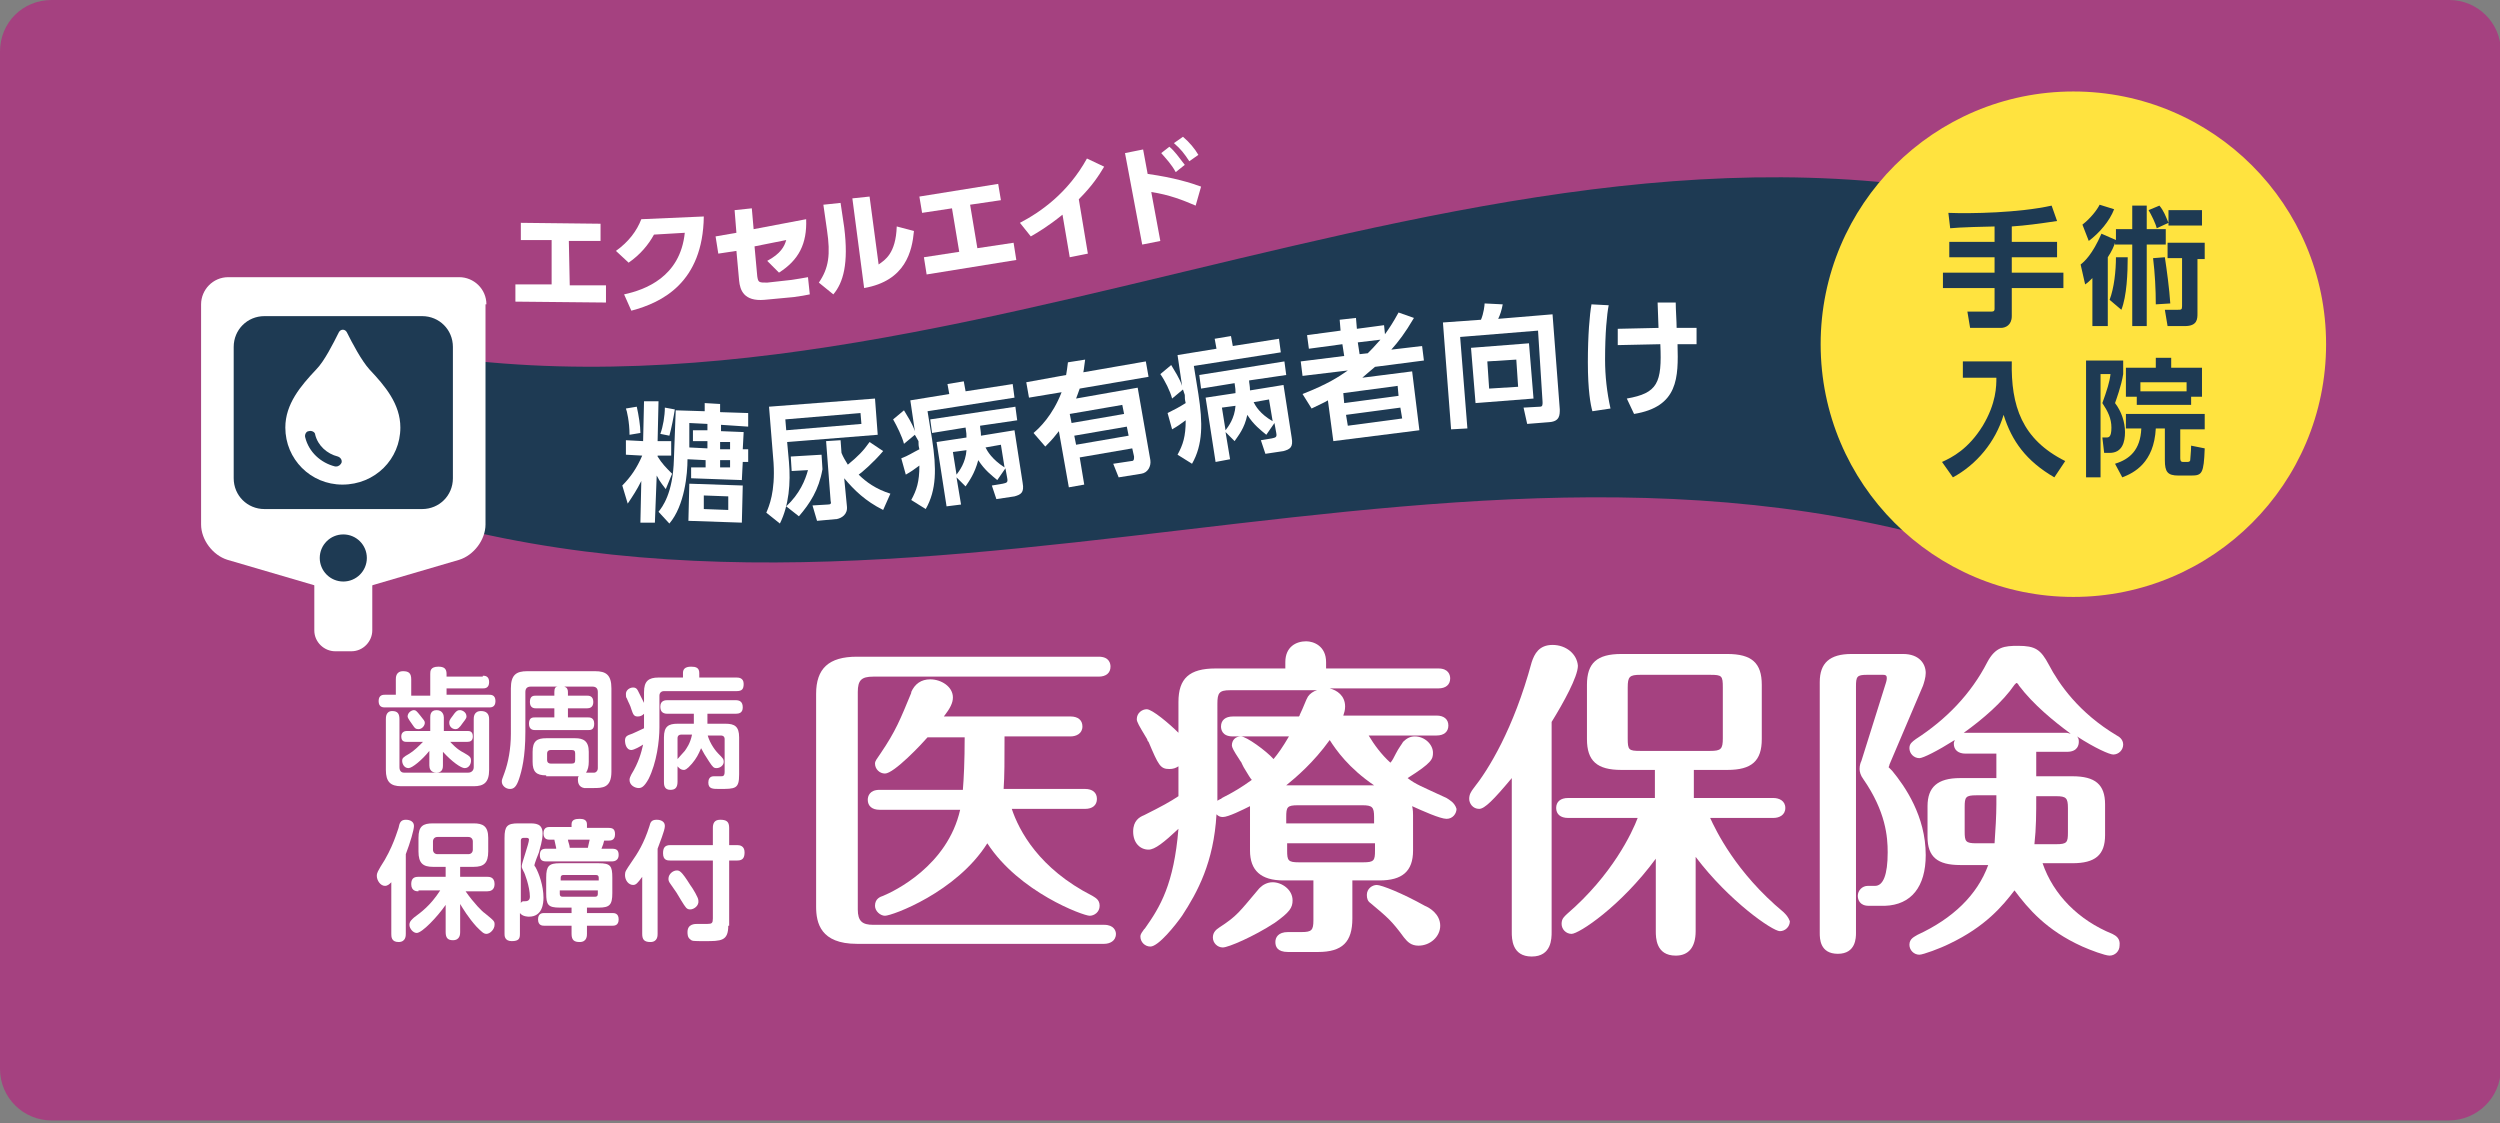 <?xml version="1.0" encoding="utf-8"?>
<!-- Generator: Adobe Illustrator 26.5.2, SVG Export Plug-In . SVG Version: 6.00 Build 0)  -->
<svg version="1.1" id="糖尿病向け医療保険"
	 xmlns="http://www.w3.org/2000/svg" xmlns:xlink="http://www.w3.org/1999/xlink" x="0px" y="0px" viewBox="0 0 276 124"
	 style="enable-background:new 0 0 276 124;" xml:space="preserve">
<rect x="0" y="0" width="276" height="124" fill="#808080" stroke="none"/>
<style type="text/css">
	.st0{fill:#A54180;}
	.st1{fill:#1E3A53;}
	.st2{fill:#FFFFFF;}
	.st3{fill:#FFE33F;}
</style>
<g>
	<path class="st0" d="M270.3,123.7H5.7c-3.1,0-5.7-2.5-5.7-5.7V5.7C0,2.5,2.5,0,5.7,0h264.7c3.1,0,5.7,2.5,5.7,5.7v112.4
		C276,121.2,273.5,123.7,270.3,123.7z"/>
	<path class="st1" d="M226.7,63.8c-64-25.7-128.1,15.1-192.1-10.6c-0.9-0.4-1.7-1.1-1.7-1.7c0-4.8,0-9.7,0-14.5
		c0-0.5,0.8-0.8,1.7-0.5c64,17.8,128.1-30.8,192.1-12.9c0.9,0.3,1.7,1.6,1.7,2.9c0,11.9,0,23.7,0,35.6
		C228.4,63.4,227.7,64.1,226.7,63.8z"/>
	<g>
		<path class="st2" d="M62.9,31.5l4,0l0,1.9l-10-0.1l0-1.9l4,0l0-4.9l-3.4,0l0-1.9l8.8,0.1l0,1.9l-3.5,0L62.9,31.5z"/>
		<path class="st2" d="M68.9,32.5c2.3-0.5,6.2-1.9,6.7-6.8l-3.4,0.2c-0.6,1.1-1.5,2.2-2.8,3.1L68,27.7c1.4-1,2.3-2.2,2.8-3.5
			l6.9-0.3c-0.1,7.3-4.6,9.5-8,10.4L68.9,32.5z"/>
		<path class="st2" d="M79.3,28L79,26.1l2.3-0.4l-0.2-2.5L83,23l0.2,2.3l5.8-1.1c0.1,2.7-0.8,4.5-3,5.9l-1.3-1.3
			c1.5-0.8,1.9-1.6,2.1-2.3l-3.5,0.7l0.3,3.3c0.1,0.7,0.2,0.7,1.1,0.7l2.7-0.3c0.7-0.1,1.2-0.2,1.8-0.3l0.2,1.9
			c-0.5,0.1-1,0.2-1.8,0.3l-3.2,0.3c-2.3,0.2-2.7-1.1-2.8-2.1l-0.3-3.3L79.3,28z"/>
		<path class="st2" d="M93.2,25.1c0.5,4-0.1,6.1-1.2,7.4l-1.6-1.3c1.1-1.6,1.3-3.1,0.9-5.8l-0.4-2.8l1.9-0.2L93.2,25.1z M97,29.2
			c0.7-0.5,1.9-1.2,2-4.2l1.9,0.5c-0.2,2.2-0.9,5.5-5.5,6.3l-1.3-9.9l1.9-0.2L97,29.2z"/>
		<path class="st2" d="M107.9,27.4l4-0.6l0.3,1.9l-9.9,1.6l-0.3-1.9l3.9-0.6l-0.8-4.8l-3.3,0.5l-0.3-1.8l8.7-1.4l0.3,1.8l-3.4,0.5
			L107.9,27.4z"/>
		<path class="st2" d="M120.1,28l-2,0.4l-0.8-4.7c-1.6,1.3-2.8,2-3.5,2.4l-1.2-1.5c2.3-1.2,5.3-3.3,7.4-7.1l1.9,0.9
			c-0.6,1-1.3,2.1-2.8,3.6L120.1,28z"/>
		<path class="st2" d="M132,22.7c-1.4-0.6-2.9-1.2-4.9-1.5l1,5.4l-2,0.4l-1.9-10.1l2-0.4l0.5,2.7c2.9,0.4,4.8,1,5.9,1.4L132,22.7z
			 M129.1,16.2c0.6,0.5,1,1.1,1.7,2l-1,0.8c-0.5-0.9-1-1.4-1.6-2.1L129.1,16.2z M130.6,15.1c0.7,0.6,1.3,1.3,1.7,2l-1,0.7
			c-0.6-0.9-0.9-1.3-1.7-2L130.6,15.1z"/>
	</g>
	<g>
		<g>
			<path class="st2" d="M121.9,102.1H96.4c-1.2,0-1.7-0.4-1.7-1.7v-24c0-1.3,0.4-1.7,1.7-1.7h24.9c0.8,0,1.3-0.4,1.3-1.1
				c0-0.3-0.1-1.1-1.3-1.1H94.6c-3.1,0-4.5,1.3-4.5,4.1v23.5c0,1.8,0.5,4.1,4.5,4.1h27.3c0.6,0,1.3-0.3,1.3-1.1
				C123.2,102.8,123,102.1,121.9,102.1z"/>
			<path class="st2" d="M97.5,98.9c-0.3,0.1-0.9,0.3-0.9,1.1c0,0.6,0.6,1.1,1.1,1.1c0.8,0,7.9-2.6,11.3-8c3.5,5.4,10.6,8,11.3,8
				c0.5,0,1.1-0.4,1.1-1.1c0-0.7-0.5-0.9-0.8-1.1c-5.9-3-8.1-7.2-8.9-9.6h8.1c0.8,0,1.3-0.4,1.3-1.1c0-0.7-0.5-1.1-1.3-1.1h-9
				c0.1-1.4,0.1-3.2,0.1-5.8h7.3c0.6,0,1.3-0.3,1.3-1.1c0-0.7-0.5-1.1-1.3-1.1h-14c0.7-0.9,1-1.5,1-2.1c0-1.2-1.3-2-2.5-2
				c-1,0-1.7,0.5-2.1,1.4l0,0.1c-1.2,2.9-1.7,4.2-3.4,6.7c-0.4,0.6-0.6,0.8-0.6,1.1c0,0.6,0.5,1.1,1.1,1.1c1,0,4.1-3.3,4.7-4h4.1
				c0,2.6-0.1,4.6-0.2,5.8h-9.2c-1.1,0-1.3,0.7-1.3,1.1c0,0.7,0.5,1.1,1.3,1.1h8.9C104.6,95.6,98.7,98.4,97.5,98.9z"/>
		</g>
		<g>
			<path class="st2" d="M142.7,99.4c0-1.2-1.2-2-2.2-2c-0.6,0-1.1,0.3-1.4,0.6l-0.1,0.1c-2.2,2.6-2.4,3-4.4,4.3
				c-0.3,0.2-0.7,0.5-0.7,1.1c0,0.6,0.5,1.1,1.1,1.1c0.6,0,3.4-1.2,5.7-2.7C142.4,100.7,142.7,100.2,142.7,99.4z"/>
			<path class="st2" d="M157.3,100c-2.5-1.4-4.8-2.3-5.3-2.3c-0.5,0-1.1,0.4-1.1,1.1c0,0.4,0.1,0.7,0.4,0.9c1.9,1.6,2.3,1.9,3.7,3.8
				c0.4,0.5,0.8,0.9,1.6,0.9c1.3,0,2.4-1,2.4-2.2C159,100.9,157.8,100.2,157.3,100z"/>
			<path class="st2" d="M159.7,88.1c-2.8-1.3-3.4-1.5-4.3-2.2c2.7-1.7,2.8-2.1,2.8-2.8c0-0.9-0.9-1.8-2-1.8c-0.5,0-0.9,0.2-1.3,0.6
				c-0.1,0.2-0.5,0.7-0.8,1.3c-0.2,0.4-0.4,0.8-0.6,1c-1-0.9-1.8-2-2.4-3h7.5c0.8,0,1.3-0.4,1.3-1.1c0-0.7-0.5-1.1-1.3-1.1h-10.3
				c0.1-0.3,0.2-0.6,0.2-1c0-1.2-0.9-1.8-1.7-2h12c0.8,0,1.3-0.4,1.3-1.1c0-0.4-0.2-1.1-1.3-1.1h-12.4v-0.7c0-1.8-1.4-2.3-2.2-2.3
				c-1.1,0-2.3,0.6-2.3,2.3v0.7h-7.7c-2.9,0-4.1,1.1-4.1,3.7v3.4c-1-1-2.9-2.6-3.5-2.6c-0.5,0-1.1,0.4-1.1,1.1
				c0,0.3,0.3,0.8,0.9,1.8c0.2,0.3,0.3,0.5,0.3,0.6l0.1,0.1c1.1,2.6,1.3,3,2.3,3c0.4,0,0.7-0.1,1-0.3v3.3c-0.9,0.6-1.8,1.1-3.8,2.1
				c-0.5,0.2-1.2,0.6-1.2,1.8c0,1.3,0.8,2,1.7,2c0.7,0,1.7-0.8,3.3-2.3c-0.5,6.1-2,8.6-3.7,11l-0.1,0.1c-0.2,0.3-0.4,0.5-0.4,0.8
				c0,0.6,0.5,1.1,1.1,1.1c0.9,0,2.8-2.4,3.5-3.4c1.7-2.6,3.5-5.9,3.8-11.2c0.2,0.2,0.4,0.3,0.7,0.3c0.6,0,2.2-0.8,3-1.2
				c0,0.2,0,0.4,0,0.7v4.2c0,2.2,1.2,3.3,3.7,3.3h3.3v4.4c0,1.1-0.2,1.3-1.3,1.3h-1.5c-1.1,0-1.4,0.6-1.4,1.1c0,0.5,0.2,1.1,1.4,1.1
				h3.3c2.7,0,3.8-1.1,3.8-3.7v-4.2h3c2.5,0,3.7-1,3.7-3.3V90c0-0.2,0-0.6-0.1-1c1.1,0.5,3.1,1.4,3.8,1.4c0.7,0,1.1-0.6,1.1-1.1
				C160.6,88.6,160,88.3,159.7,88.1z M146.8,81.7c0.7,1.1,2.1,3.1,4.9,5H142C143.1,85.8,145,84.2,146.8,81.7z M142,90.9v-0.7
				c0-1.1,0.1-1.3,1.3-1.3h7.1c1.1,0,1.3,0.2,1.3,1.3v0.7H142z M151.8,93.1v0.8c0,1.1-0.1,1.3-1.3,1.3h-7.1c-1.2,0-1.3-0.2-1.3-1.3
				v-0.8H151.8z M134.4,77.7c0-1.2,0.2-1.5,1.4-1.5h9.6c-0.4,0.1-0.8,0.4-1,0.7c-0.2,0.3-0.5,1.2-0.9,2c0,0.1-0.1,0.2-0.1,0.2h-7.3
				c-0.8,0-1.3,0.4-1.3,1.1c0,0.3,0.1,1.1,1.3,1.1h6.2c-0.7,1.2-1.2,1.9-1.7,2.5c-0.8-0.9-3-2.5-3.6-2.5c-0.6,0-1,0.4-1,1
				c0,0.2,0.2,0.6,0.8,1.5c0.1,0.2,0.3,0.4,0.3,0.5l0.2,0.4c0.5,0.8,0.7,1.2,0.9,1.4c-1.1,0.8-2.1,1.4-3.3,2l-0.1,0.1
				c-0.1,0-0.2,0.1-0.4,0.2V77.7z"/>
		</g>
		<g>
			<path class="st2" d="M171.4,71.2c-1.5,0-2,1-2.3,1.9c-2,7.4-4.8,11.9-6.4,13.9c-0.3,0.4-0.5,0.7-0.5,1.2c0,0.5,0.4,1.1,1.1,1.1
				c0.6,0,1.6-1,3.6-3.4v17c0,0.7,0,2.7,2.2,2.7c2.2,0,2.2-2,2.2-2.7V79.7c1.3-2.1,2.9-5,2.9-6.2C174.1,72.2,172.9,71.2,171.4,71.2z
				"/>
			<path class="st2" d="M196.9,100.7L196.9,100.7c-5.3-4.4-7.5-9.1-8.1-10.4h7c0.6,0,1.3-0.3,1.3-1.1c0-0.8-0.7-1.1-1.3-1.1h-8.8
				v-3.1h3.7c2.7,0,3.8-1,3.8-3.4v-6c0-2.4-1.1-3.4-3.8-3.4h-11.7c-2.7,0-3.8,1-3.8,3.4v6c0,2.4,1.1,3.4,3.8,3.4h3.7v3.1h-9.6
				c-0.8,0-1.3,0.4-1.3,1.1c0,0.7,0.5,1.1,1.3,1.1h7.7c-0.6,1.6-2.8,6.3-7.8,10.6c-0.3,0.3-0.6,0.5-0.6,1.1c0,0.6,0.5,1.1,1.1,1.1
				c0.8,0,5.4-3,9.3-8.3v8c0,0.7,0,2.7,2.2,2.7c1.4,0,2.2-0.9,2.2-2.7v-8.2c3.7,4.9,8.5,8.2,9.3,8.2c0.6,0,1.1-0.5,1.1-1.1
				C197.4,101.2,197.2,101,196.9,100.7z M188.8,82.9h-7.7c-1.3,0-1.4-0.1-1.4-1.4v-5.6c0-1.2,0.2-1.4,1.4-1.4h7.7
				c1.3,0,1.4,0.1,1.4,1.4v5.6C190.2,82.7,190,82.9,188.8,82.9z"/>
		</g>
		<g>
			<path class="st2" d="M212.6,94.4c0-4.3-2.3-7.6-3.7-9.3l-0.2-0.2c-0.1-0.1-0.2-0.2-0.2-0.2c0,0,0.1-0.2,0.1-0.3l3.7-8.7
				c0.1-0.3,0.3-0.9,0.3-1.4c0-1-0.7-2.1-2.5-2.1h-5.7c-2.4,0-3.5,1-3.5,3.1v27.7c0,0.6,0,2.3,2,2.3c2,0,2-1.8,2-2.3V75.8
				c0-1.1,0.1-1.3,1.2-1.3h1.8c0.4,0,0.4,0.2,0.4,0.4c0,0,0,0.2-0.1,0.5l-2.7,8.6c-0.1,0.2-0.2,0.5-0.2,0.9c0,0.3,0.1,0.7,0.4,1.1
				c2.5,3.6,2.7,6.4,2.7,8.1c0,2.5-0.5,3.7-1.4,3.7h-0.8c-0.6,0-1.1,0.5-1.1,1.1c0,0.4,0.2,1.1,1.2,1.1h1.8
				C211,99.9,212.6,97.9,212.6,94.4z"/>
			<path class="st2" d="M233.2,103.1c-3.7-1.5-6.5-4.3-7.7-7.8h3.3c2.5,0,3.6-0.9,3.6-3.1v-3.4c0-2.2-1.1-3.1-3.6-3.1h-4V83h3.4
				c1.2,0,1.3-0.8,1.3-1.1c0-0.2,0-0.4-0.2-0.6c2,1.3,3.6,2,4,2c0.6,0,1.1-0.5,1.1-1.1c0-0.6-0.5-0.9-0.7-1
				c-4.2-2.5-6.4-5.7-7.5-7.8c-0.9-1.7-1.5-2.1-3.4-2.1c-1.5,0-2.5,0.1-3.4,1.8c-1.8,3.5-4.5,6.3-7.9,8.5c-0.4,0.3-0.7,0.5-0.7,1
				c0,0.6,0.5,1.1,1.1,1.1c0.4,0,2-0.8,3.9-2c0,0.1-0.1,0.2-0.1,0.4c0,0.7,0.5,1.1,1.3,1.1h3.4v2.7h-4c-2.5,0-3.6,1-3.6,3.1v3.4
				c0,2.2,1.1,3.1,3.6,3.1h3.1c-1.2,3.3-3.9,5.9-7.8,7.7c-0.3,0.2-0.9,0.4-0.9,1.1c0,0.6,0.5,1.1,1.1,1.1c0.4,0,2.3-0.7,3.3-1.2
				c4-1.9,5.9-4.2,7.2-5.9c1.5,2,3.5,4.4,7.5,6.2c0.9,0.4,2.5,1,3,1c0.6,0,1.1-0.5,1.1-1.1C234.1,103.6,233.6,103.3,233.2,103.1z
				 M220.4,87.9c0,0.2,0,0.6,0,0.9c0,1.2-0.1,2.9-0.2,4.3h-2c-1.2,0-1.3-0.2-1.3-1.3v-2.7c0-1.1,0.1-1.3,1.3-1.3H220.4z M222.4,75.6
				C222.4,75.6,222.4,75.6,222.4,75.6c0.1-0.1,0.2-0.2,0.2-0.2c0.1,0,0.2,0.1,0.3,0.3c1.6,2.1,3.8,3.9,5.7,5.3
				c-0.1,0-0.3-0.1-0.5-0.1H217c-0.1,0-0.1,0-0.2,0C218.9,79.4,221.1,77.5,222.4,75.6z M224.8,87.9h2.2c1.1,0,1.3,0.2,1.3,1.3v2.7
				c0,1.1-0.1,1.3-1.3,1.3h-2.4C224.8,91.4,224.8,89.8,224.8,87.9z"/>
		</g>
	</g>
	<circle class="st3" cx="228.9" cy="38" r="27.9"/>
	<g>
		<path class="st1" d="M220.3,25c-0.7,0-4.2,0.1-5,0.2l-0.2-1.7c2.5,0.1,7.8,0,11.4-0.8l0.6,1.7c-2,0.3-3.5,0.5-5,0.6v1.7h5v1.7h-5
			v1.7h5.7v1.7h-5.7v3.1c0,1-0.7,1.3-1.2,1.3h-3.4l-0.3-1.8h2.6c0.2,0,0.4,0,0.4-0.3v-2.3h-5.7v-1.7h5.7v-1.7h-5v-1.7h5V25z"/>
		<path class="st1" d="M233.6,26.5c-0.2,0.7-0.5,1.3-0.9,1.9V36h-1.7v-5.3c-0.3,0.3-0.5,0.5-0.8,0.7l-0.5-2.2
			c0.4-0.3,1.3-1.1,2.3-3.4L233.6,26.5v-1.2h1.8v-2.6h1.6v2.6h2.1V27h-2.1v9h-1.6v-9h-1.9V26.5z M229.9,24.8
			c0.9-0.7,1.6-1.6,1.9-2.2l1.6,0.5c-0.5,1.3-1.6,2.6-2.8,3.5L229.9,24.8z M232.9,33.1c0.5-1.3,0.7-3.2,0.7-4.7h1.3
			c0,1.7-0.1,4.3-0.7,5.8L232.9,33.1z M238.4,22.7c0.5,0.6,0.7,1.2,1,1.9l-1.3,0.6c-0.1-0.5-0.6-1.5-0.9-2L238.4,22.7z M238,33.6
			c0-1.6-0.1-3.5-0.3-5.1l1.3-0.1c0.2,1.3,0.5,3.5,0.6,5.1L238,33.6z M243.4,26.9v1.7h-0.8v6c0,0.6,0,1.4-1.4,1.4h-1.9l-0.3-1.8h1.4
			c0.4,0,0.5,0,0.5-0.4v-5.3h-1.6v-1.7H243.4z M243.1,23.2v1.7h-3.7v-1.7H243.1z"/>
		<path class="st1" d="M216.6,39.9h5.5c-0.1,4.9,1.1,8.6,5.9,11l-1.2,1.8c-3.1-1.8-4.7-4-5.6-6.9c-0.9,3-3,5.5-5.6,6.9l-1.2-1.7
			c1.1-0.5,2.9-1.4,4.5-4c1.5-2.5,1.5-4.4,1.5-5.3h-3.7V39.9z"/>
		<path class="st1" d="M230.3,39.8h4.1v1.5c-0.2,1.3-0.8,2.9-0.9,3.2c0.7,0.9,1.1,2.1,1.1,3.2c0,1.1-0.3,2.3-1.7,2.3h-0.6l-0.2-1.7
			h0.4c0.3,0,0.6,0,0.6-1.1c0-1-0.4-1.8-1-2.7c0.5-1.4,0.8-2.3,0.9-3.2h-1.1v11.4h-1.6V39.8z M243.3,47.4h-2.6v3.2
			c0,0.3,0.1,0.4,0.3,0.4h0.5c0.2,0,0.3-0.1,0.3-0.2c0-0.2,0.1-1,0.1-1.6l1.5,0.3c-0.1,2.8-0.3,3-1.5,3h-1.4c-1.2,0-1.5-0.4-1.5-1.7
			v-3.5h-1c-0.2,3.8-2.4,4.9-3.7,5.4l-0.8-1.5c1.6-0.5,2.8-1.5,2.9-3.9h-1.7v-1.6h8.7V47.4z M235.8,43.8h-1.1v-3.2h3.3v-1.1h1.7v1.1
			h3.4v3.2h-1.2v0.9h-6V43.8z M241.4,43.2v-1h-5.1v1H241.4z"/>
	</g>
	<g>
		<path class="st2" d="M73.5,54c-0.2-0.3-0.6-0.7-1-1.5l-0.2,5.2l-1.6,0l0.1-4.6c-0.5,1-0.9,1.6-1.5,2.5l-0.6-2
			c0.9-0.9,1.6-1.9,2.2-3.3l-1.8-0.1l0-1.6l1.9,0.1l0.1-4.4l1.6,0l-0.1,4.4l1.5,0l0,1.6l-1.5,0l0,0.1c0.5,0.8,0.9,1.2,1.6,1.9
			L73.5,54z M69.5,48c0-1.4-0.3-2.7-0.4-2.9l1.2-0.2c0.2,0.9,0.4,2.1,0.4,2.9L69.5,48z M79.6,46.9l0,0.7l2.5,0.1L82,49.6l0.6,0
			l0,1.4l-0.6,0l-0.1,2l-5.6-0.2l0-1.2l1.6,0l0-0.8l-2-0.1c0,1.6-0.3,5.1-2,7.1l-1.2-1.3c0.4-0.5,1.6-2,1.7-5.8l0.2-5.4l3.2,0.1
			l0-0.9l1.7,0.1l0,0.9l3.1,0.1l0,1.5L79.6,46.9z M72.9,47.9c0.3-0.8,0.5-2,0.5-2.9l1.1,0.2c-0.1,0.7-0.4,2.2-0.6,2.9L72.9,47.9z
			 M81.9,57.7L76,57.5l0.1-4.1l5.9,0.2L81.9,57.7z M76.1,49.4l2,0.1l0-0.8l-1.6,0l0-1.2l1.6,0l0-0.7l-2-0.1L76.1,49.4z M80.4,54.8
			l-2.7-0.1l0,1.5l2.7,0.1L80.4,54.8z M80.6,50.8l-1.1,0l0,0.8l1.1,0L80.6,50.8z M79.5,49.6l1.1,0l0-0.8l-1.1,0L79.5,49.6z"/>
		<path class="st2" d="M96.6,44l0.3,4l-10,0.8l0.2,2.2c0.2,2.3,0,4.8-1,6.8l-1.5-1.2c0.3-0.7,1-2.3,0.8-5.5l-0.5-6.2L96.6,44z
			 M95,45.6l-8.3,0.7l0.1,1.2l8.3-0.7L95,45.6z M90.7,50.2l0.1,1.6c-0.4,2.3-1.4,3.8-2.6,5.2l-1.4-1.1c1.5-1.4,2.1-2.9,2.4-4
			L87.4,52l-0.1-1.6L90.7,50.2z M97.5,49.8c-1.1,1.3-2.4,2.4-2.7,2.6c0.8,0.8,1.9,1.6,3.5,2.1l-0.8,1.8c-2-1-3.2-2.2-4.3-3.5
			l0.3,3.1c0.1,0.9-0.6,1.3-1.1,1.4l-2.2,0.2l-0.5-1.7l1.7-0.1c0.3,0,0.4-0.1,0.3-0.4l-0.5-6.6l1.6-0.1l0.1,1.4
			c0.2,0.5,0.4,0.8,0.7,1.3c1.1-0.9,1.7-1.5,2.4-2.5L97.5,49.8z"/>
		<path class="st2" d="M101,48l-1.2,1c-0.2-0.8-0.8-2-1.2-2.7l1.2-1c0.4,0.7,0.9,1.4,1.2,2.3l-0.5-3.4l4.3-0.7l-0.2-1.1l1.8-0.3
			l0.2,1.1l5.2-0.8l0.2,1.5l-9.6,1.5l0.5,3.1c0.5,3.2,0.5,5.6-0.7,7.7l-1.6-1c0.6-1.1,0.9-2,0.9-3.8c-0.7,0.5-0.8,0.6-1.5,1
			l-0.5-1.8c0.8-0.3,1.2-0.6,2-1c-0.1-0.4-0.1-0.5-0.1-0.9L101,48z M110.1,53c-0.6-0.5-1.4-1.1-2.1-2.2c-0.4,1.5-1,2.3-1.4,2.9l-1-1
			l0.5,3l-1.6,0.2l-1.1-7.1l3.3-0.5c0-0.3,0-0.5-0.1-1.1l-3.7,0.6l-0.2-1.5l9.4-1.4l0.2,1.5l-4.1,0.6c0,0.3,0.1,0.6,0.1,1.1l3.7-0.6
			l0.9,5.8c0.2,1.1-0.2,1.3-0.9,1.5l-2,0.3l-0.5-1.5l1.2-0.2c0.4-0.1,0.6-0.1,0.5-0.6l-0.2-1.1L110.1,53z M105.2,49.9l0.4,2.5
			c0.3-0.4,1-1.3,1.1-2.7L105.2,49.9z M110.5,49.1l-1.7,0.3c0.2,0.4,0.7,1.3,2.1,2.2L110.5,49.1z"/>
		<path class="st2" d="M119.8,39.7c-0.1,0.6-0.1,0.9-0.2,1.4l6.9-1.2l0.3,1.7l-7.6,1.3c-0.2,0.6-0.3,0.8-0.4,1.1l6.8-1.2l1.4,8
			c0.1,0.7-0.3,1.4-1,1.5l-2.5,0.4l-0.6-1.5l2-0.3c0.3,0,0.3-0.2,0.3-0.5l-0.2-0.9l-5.8,1l0.5,3l-1.7,0.3l-1.1-6.2
			c-0.4,0.5-0.6,0.8-1.5,1.7l-1.3-1.5c0.6-0.5,2.1-1.9,3.1-4.5l-3.6,0.6l-0.3-1.7l4.4-0.8c0.1-0.5,0.1-0.7,0.2-1.4L119.8,39.7z
			 M123.9,44.7l-5.8,1l0.2,1l5.8-1L123.9,44.7z M124.4,47.1l-5.8,1l0.2,1l5.8-1L124.4,47.1z"/>
		<path class="st2" d="M130.6,43l-1.2,1c-0.2-0.8-0.8-2-1.3-2.7l1.2-1c0.4,0.7,0.9,1.4,1.2,2.3l-0.5-3.4l4.3-0.7l-0.2-1.1l1.8-0.3
			l0.2,1.1l5.1-0.8l0.2,1.5l-9.6,1.5l0.5,3.1c0.5,3.2,0.5,5.6-0.7,7.7l-1.6-1c0.6-1.1,0.9-2,0.9-3.8c-0.7,0.5-0.8,0.6-1.5,1
			l-0.5-1.8c0.8-0.4,1.2-0.6,2-1.1c-0.1-0.4-0.1-0.5-0.1-0.9L130.6,43z M139.8,48c-0.6-0.5-1.4-1.1-2.1-2.2c-0.3,1.5-1,2.3-1.4,2.9
			l-1-1l0.5,3l-1.6,0.3l-1.1-7.1l3.3-0.5c0-0.3,0-0.5-0.1-1.1l-3.7,0.6l-0.2-1.5l9.4-1.5l0.2,1.5l-4.1,0.6c0,0.3,0.1,0.6,0.1,1.1
			l3.7-0.6l0.9,5.8c0.2,1.1-0.2,1.3-0.9,1.5l-2,0.3l-0.5-1.5l1.2-0.2c0.4-0.1,0.6-0.1,0.5-0.6l-0.2-1.1L139.8,48z M134.9,45l0.4,2.5
			c0.3-0.4,1-1.3,1.1-2.7L134.9,45z M140.1,44.1l-1.7,0.3c0.2,0.4,0.7,1.3,2.1,2.1L140.1,44.1z"/>
		<path class="st2" d="M156.1,35.1c-1,1.7-1.7,2.6-2.5,3.5l3.4-0.4l0.2,1.6l-5.4,0.7c-0.8,0.7-1.2,1-1.4,1.2l5.5-0.7l0.8,6.5
			l-9.5,1.2l-0.6-4.5c-0.5,0.3-0.8,0.4-1.8,0.9l-1-1.6c2.8-1.1,4-1.9,5-2.6l-5,0.6l-0.2-1.6l4.8-0.6l-0.2-1.3l-3.7,0.5l-0.2-1.5
			l3.7-0.5l-0.1-1.2l1.8-0.2l0.1,1.2l3-0.4l0.1,1c0.5-0.7,0.9-1.3,1.5-2.4L156.1,35.1z M154.3,42.6l-6,0.8l0.1,1.1l6-0.8L154.3,42.6
			z M154.6,45l-6,0.8l0.2,1.2l6-0.8L154.6,45z M151,39c0.4-0.4,0.7-0.7,1.4-1.5l-2.5,0.3l0.2,1.3L151,39z"/>
		<path class="st2" d="M169.8,36.5l-8.6,0.7l0.8,10.1l-1.8,0.1l-0.9-11.8l4.2-0.3c0.3-0.7,0.4-1.6,0.4-1.8l2,0.1
			c-0.1,0.6-0.3,1.2-0.5,1.6l6-0.5l0.8,10.5c0,0.6,0,1.3-1.1,1.4l-2.5,0.2l-0.4-1.8l1.8-0.1c0.3,0,0.3-0.2,0.3-0.5L169.8,36.5z
			 M168.8,37.9l0.5,6.1l-6.4,0.5l-0.5-6.1L168.8,37.9z M164.2,39.9l0.2,3l3.2-0.2l-0.2-3L164.2,39.9z"/>
		<path class="st2" d="M177.6,33.7c-0.2,1-0.4,3.1-0.4,6c0,1.8,0.2,3.6,0.6,5.4l-2,0.3c-0.2-0.7-0.5-2.3-0.5-5.4
			c0-3,0.2-5.3,0.4-6.4L177.6,33.7z M178.6,38.1l0-1.8l4.5-0.1c0-0.4-0.1-2.4-0.1-2.8l2,0c0,0.8,0.1,2.1,0.1,2.8l2.2,0l0,1.8l-2.1,0
			c0.1,3.7,0.1,6.9-4.8,7.7l-0.8-1.7c3.4-0.6,3.9-1.7,3.7-6L178.6,38.1z"/>
	</g>
	<g>
		<path class="st2" d="M53.3,74.6c0.2,0,0.7,0,0.7,0.7c0,0.7-0.5,0.7-0.7,0.7h-4v0.7H54c0.2,0,0.7,0,0.7,0.7c0,0.7-0.5,0.7-0.7,0.7
			H42.5c-0.2,0-0.7,0-0.7-0.7s0.5-0.7,0.7-0.7h1.2V75c0-0.2,0-0.9,0.8-0.9c0.6,0,0.9,0.2,0.9,0.9v1.8h2.1v-2.4c0-0.3,0-0.8,0.9-0.8
			c0.6,0,0.9,0.2,0.9,0.8v0.3H53.3z M44.1,84.7c0,0.4,0.2,0.6,0.5,0.6h7.1c0.3,0,0.6-0.2,0.6-0.6v-5.3c0-0.2,0-0.9,0.8-0.9
			c0.6,0,0.9,0.3,0.9,0.9V85c0,1.4-0.6,1.8-1.7,1.8h-8c-1.2,0-1.7-0.5-1.7-1.8v-5.6c0-0.2,0-0.9,0.7-0.9c0.6,0,0.8,0.3,0.8,0.9V84.7
			z M48.9,84.5c0,0.2,0,0.8-0.7,0.8s-0.8-0.5-0.8-0.8v-1.6c-0.8,1-1.9,1.9-2.3,1.9c-0.5,0-0.7-0.5-0.7-0.8c0-0.3,0.1-0.4,0.8-0.8
			c0.5-0.3,1-0.8,1.5-1.3h-1.8c-0.2,0-0.6,0-0.6-0.6c0-0.5,0.4-0.6,0.6-0.6h2.6v-1.5c0-0.2,0-0.8,0.7-0.8c0.7,0,0.8,0.6,0.8,0.8v1.5
			h2.6c0.2,0,0.6,0,0.6,0.6c0,0.5-0.3,0.6-0.6,0.6h-1.9c0.2,0.2,0.7,0.8,1.5,1.2c0.7,0.4,0.8,0.5,0.8,0.9c0,0.3-0.2,0.8-0.7,0.8
			c-0.4,0-1.4-0.7-2.4-1.8V84.5z M46.4,79c0.4,0.5,0.5,0.6,0.5,0.8c0,0.3-0.3,0.7-0.7,0.7c-0.3,0-0.4-0.1-0.6-0.4
			c-0.2-0.3-0.6-0.8-0.6-1c0-0.4,0.4-0.7,0.7-0.7C45.9,78.4,46,78.5,46.4,79z M51.5,79.1c0,0.1,0,0.2-0.4,0.7
			c-0.4,0.6-0.6,0.7-0.8,0.7c-0.4,0-0.7-0.3-0.7-0.7c0-0.2,0-0.3,0.4-0.8c0.4-0.6,0.6-0.6,0.8-0.6C51,78.4,51.5,78.6,51.5,79.1z"/>
		<path class="st2" d="M60.3,85.6c-1.1,0-1.5-0.4-1.5-1.5V83c0-1.2,0.5-1.5,1.5-1.5h3.2c0.9,0,1.5,0.3,1.5,1.5v1.1
			c0,0.5-0.1,0.9-0.3,1.2c0.3,0,0.8,0,0.9,0c0.2,0,0.4-0.2,0.4-0.5v-8.4c0-0.4-0.2-0.6-0.6-0.6h-3.1c0.3,0.1,0.4,0.3,0.4,0.6v0.4
			h2.1c0.2,0,0.7,0,0.7,0.7c0,0.6-0.4,0.7-0.7,0.7h-2.1v1h2.2c0.2,0,0.7,0,0.7,0.7c0,0.7-0.4,0.7-0.7,0.7h-5.8c-0.2,0-0.7,0-0.7-0.7
			c0-0.7,0.4-0.7,0.7-0.7h2.1v-1h-2c-0.2,0-0.7,0-0.7-0.7c0-0.7,0.4-0.7,0.7-0.7h2v-0.4c0-0.4,0.1-0.6,0.4-0.6h-3
			c-0.4,0-0.6,0.2-0.6,0.6v4.4c0,2.8-0.4,4.3-0.7,5.2c-0.3,0.9-0.6,1.1-1,1.1c-0.5,0-0.9-0.4-0.9-0.8c0-0.2,0-0.2,0.3-1
			c0.4-1.1,0.7-2.6,0.7-4.3V76c0-1.5,0.6-1.9,1.8-1.9h7.5c1.2,0,1.8,0.4,1.8,1.9v9.2c0,1.8-1,1.8-2,1.8c-0.3,0-0.8,0-1,0
			c-0.6-0.1-0.7-0.6-0.7-0.9c0-0.2,0-0.3,0.1-0.4c-0.2,0-0.3,0-0.4,0H60.3z M63.5,83.2c0-0.3-0.1-0.4-0.4-0.4h-2.3
			c-0.2,0-0.4,0.1-0.4,0.4v0.7c0,0.3,0.2,0.4,0.4,0.4h2.3c0.3,0,0.4-0.1,0.4-0.4V83.2z"/>
		<path class="st2" d="M71.1,78.8c-0.2,0.2-0.4,0.3-0.7,0.3c-0.4,0-0.5-0.2-0.7-0.8c-0.1-0.4-0.3-0.7-0.5-1.2
			c-0.1-0.1-0.1-0.3-0.1-0.5c0-0.4,0.4-0.7,0.8-0.7c0.4,0,0.5,0.3,0.6,0.5c0.2,0.4,0.5,1,0.6,1.2v-1.2c0-1.2,0.5-1.6,1.6-1.6h2.7
			v-0.5c0-0.4,0.2-0.7,0.9-0.7c0.5,0,0.9,0.1,0.9,0.7v0.5h4.1c0.2,0,0.8,0,0.8,0.7c0,0.6-0.2,0.8-0.8,0.8h-8c-0.3,0-0.5,0.2-0.5,0.5
			v3.5c0,1.5-0.3,3.9-1.2,5.7c-0.5,0.9-0.8,1-1.1,1c-0.4,0-1-0.3-1-0.9c0-0.2,0.1-0.4,0.2-0.6c0.8-1.3,1.1-2.4,1.3-3.3
			c-0.3,0.2-1,0.6-1.3,0.6c-0.6,0-0.7-0.8-0.7-1c0-0.5,0.2-0.6,0.8-0.8c0.2-0.1,0.7-0.3,1.3-0.6c0,0,0-0.3,0-0.3V78.8z M78.1,81.1
			c0.3,1.1,1,1.9,1.2,2.1c0.5,0.5,0.6,0.6,0.6,0.9c0,0.4-0.4,0.7-0.8,0.7c-0.3,0-0.4-0.1-0.8-0.7c-0.4-0.6-0.7-1.1-0.9-1.5
			c-0.3,0.7-0.5,1.1-1,1.7C75.8,85,75.6,85,75.5,85c-0.4,0-0.6-0.3-0.7-0.4v1.7c0,0.7-0.3,0.9-0.8,0.9c-0.7,0-0.7-0.6-0.7-0.9v-4.9
			c0-1.2,0.5-1.5,1.5-1.5h1.8c0-0.3,0-0.7,0-1.1h-2.9c-0.6,0-0.8-0.3-0.8-0.8c0-0.7,0.6-0.7,0.8-0.7h7.5c0.5,0,0.8,0.2,0.8,0.8
			c0,0.6-0.4,0.7-0.8,0.7h-3.1c0,0.3,0,0.8,0,1.1h2c1,0,1.5,0.3,1.5,1.5v4.1c0,1.6-0.4,1.6-2.2,1.6c-0.7,0-1.2,0-1.2-0.7
			c0-0.3,0.1-0.7,0.6-0.7h0.8c0.2,0,0.4,0,0.4-0.5v-3.6c0-0.3-0.2-0.4-0.4-0.4H78.1z M74.8,83.8c0.1-0.1,0.6-0.7,0.8-0.9
			c0.2-0.3,0.6-0.8,0.8-1.8h-1.2c-0.2,0-0.4,0.1-0.4,0.4V83.8z"/>
		<path class="st2" d="M44.8,103.1c0,0.2,0,0.9-0.8,0.9c-0.8,0-0.8-0.6-0.8-0.9v-5.7c-0.2,0.2-0.4,0.4-0.7,0.4
			c-0.5,0-0.9-0.6-0.9-1.1c0-0.4,0.2-0.6,0.4-1c1.4-2.1,1.9-4.1,2-4.3c0.1-0.5,0.2-0.9,0.8-0.9c0.1,0,0.9,0,0.9,0.7
			c0,0.4-0.4,1.8-0.9,3.1V103.1z M46.2,98.4c-0.2,0-0.8,0-0.8-0.8c0-0.7,0.4-0.8,0.8-0.8h3v-1.1h-1.4c-1.1,0-1.6-0.4-1.6-1.7v-1.5
			c0-1.3,0.5-1.6,1.6-1.6h4.5c1,0,1.6,0.3,1.6,1.6v1.5c0,1.3-0.5,1.7-1.6,1.7h-1.5v1.1h3c0.2,0,0.8,0,0.8,0.8c0,0.7-0.5,0.8-0.8,0.8
			h-2.4c0.9,1.3,1.9,2.3,2.1,2.4c1.1,0.9,1.1,0.9,1.1,1.3c0,0.5-0.5,1-0.9,1c-0.3,0-0.5-0.2-1.1-0.8c-0.9-1-1.5-2-1.8-2.5v3.1
			c0,0.2,0,0.9-0.8,0.9c-0.6,0-0.8-0.3-0.8-0.9v-3c-0.9,1.3-2.6,3.1-3.2,3.1c-0.4,0-0.8-0.5-0.8-0.9c0-0.4,0.3-0.6,0.5-0.8
			c0.8-0.6,1.8-1.3,2.9-3H46.2z M52.2,92.9c0-0.3-0.2-0.5-0.5-0.5h-3.4c-0.3,0-0.5,0.2-0.5,0.5v0.9c0,0.3,0.2,0.5,0.5,0.5h3.4
			c0.3,0,0.5-0.2,0.5-0.5V92.9z"/>
		<path class="st2" d="M58.4,90.9c0.7,0,1.5,0,1.5,1.1c0,0.9-0.3,1.6-0.4,2.1c-0.1,0.2-0.5,1.3-0.5,1.4c0,0.1,0,0.1,0.1,0.2
			c0.4,0.7,0.9,2.1,0.9,3.4c0,0.6-0.1,2.1-1.6,2.1c-0.1,0-0.7,0-1-0.4v2.3c0,0.5-0.1,0.8-0.9,0.8c-0.8,0-0.8-0.6-0.8-0.8V92.5
			c0-1.3,0.3-1.6,1.5-1.6H58.4z M57.8,92.5c-0.2,0-0.3,0.1-0.3,0.3v6.9c0.1-0.2,0.2-0.2,0.4-0.2c0.2,0,0.6,0,0.6-0.5
			c0-1.1-0.6-2.7-0.7-2.8c-0.2-0.4-0.2-0.4-0.2-0.6c0-0.3,0.8-2.5,0.8-2.9c0-0.2-0.2-0.2-0.3-0.2H57.8z M64.8,100.8h2.8
			c0.2,0,0.7,0,0.7,0.7c0,0.7-0.5,0.7-0.7,0.7h-2.8v0.9c0,0.2,0,0.9-0.8,0.9c-0.6,0-0.9-0.2-0.9-0.9v-0.9h-3c-0.2,0-0.7,0-0.7-0.7
			c0-0.7,0.5-0.7,0.7-0.7h3v-0.6h-1.3c-1.3,0-1.5-0.3-1.5-1.6v-1.7c0-1.3,0.3-1.6,1.5-1.6h4.3c1.3,0,1.5,0.3,1.5,1.6v1.7
			c0,1.3-0.3,1.6-1.5,1.6h-1.3V100.8z M61.4,93.6c-0.1-0.4-0.1-0.4-0.2-0.9h-0.5c-0.2,0-0.7,0-0.7-0.7c0-0.7,0.5-0.7,0.7-0.7h2.4V91
			c0-0.5,0.4-0.6,0.9-0.6c0.4,0,0.8,0.1,0.8,0.6v0.4h2.4c0.4,0,0.7,0.1,0.7,0.7c0,0.7-0.5,0.7-0.7,0.7h-0.5
			c-0.1,0.4-0.1,0.4-0.3,0.9h1.2c0.5,0,0.7,0.2,0.7,0.7c0,0.6-0.5,0.7-0.7,0.7h-7.3c-0.5,0-0.7-0.2-0.7-0.7c0-0.6,0.3-0.7,0.7-0.7
			H61.4z M66.1,97.2v-0.3c0-0.2-0.1-0.3-0.3-0.3h-3.6c-0.2,0-0.3,0.1-0.3,0.3v0.3H66.1z M61.8,98.3v0.4c0,0.2,0.1,0.3,0.3,0.3h3.6
			c0.2,0,0.3-0.1,0.3-0.3v-0.4H61.8z M62.7,92.7c0,0.2,0.2,0.6,0.2,0.9h2c0-0.1,0.1-0.4,0.2-0.9H62.7z"/>
		<path class="st2" d="M72.6,103.1c0,0.2,0,0.9-0.8,0.9c-0.7,0-0.9-0.3-0.9-0.9v-6.3c-0.5,0.7-0.7,0.9-1,0.9c-0.5,0-0.9-0.5-0.9-1.1
			c0-0.4,0.1-0.5,0.7-1.4c0.7-1,1.4-2.1,2-4c0.1-0.4,0.2-0.7,0.8-0.7c0.1,0,0.9,0,0.9,0.7c0,0.5-0.6,1.9-0.8,2.5V103.1z M80.4,102.2
			c0,1.7-0.8,1.7-2.6,1.7c-1.3,0-1.4,0-1.6-0.2c-0.3-0.2-0.3-0.6-0.3-0.8c0-0.9,0.8-0.9,1.1-0.9c0.2,0,0.9,0,1.1,0
			c0.5,0,0.6-0.1,0.6-0.6V95h-4.7c-0.3,0-0.8,0-0.8-0.8c0-0.6,0.2-0.9,0.8-0.9h4.7v-1.9c0-0.4,0.1-0.9,0.8-0.9c0.7,0,1,0.2,1,0.9
			v1.9h0.9c0.3,0,0.8,0.1,0.8,0.8c0,0.6-0.2,0.9-0.8,0.9h-0.9V102.2z M76.2,100.4c-0.4,0-0.5-0.2-1-1c-0.4-0.7-0.6-1-1.1-1.7
			c-0.3-0.4-0.3-0.5-0.3-0.7c0-0.5,0.5-0.9,0.9-0.9c0.3,0,0.5,0,1.5,1.6c0.3,0.4,0.9,1.4,0.9,1.7C77.2,100,76.6,100.4,76.2,100.4z"
			/>
	</g>
	<g>
		<path class="st2" d="M53.7,33.6c0-1.7-1.4-3-3-3H25.2c-1.7,0-3,1.4-3,3v24.3c0,1.7,1.3,3.4,2.9,3.9l9.9,2.9c1.6,0.5,4.2,0.5,5.8,0
			l9.9-2.9c1.6-0.5,2.9-2.2,2.9-3.9V33.6z"/>
		<path class="st1" d="M46.6,34.9H29.2c-1.9,0-3.4,1.5-3.4,3.4v14.5c0,1.9,1.5,3.4,3.4,3.4h17.4c1.9,0,3.4-1.5,3.4-3.4V38.3
			C50,36.4,48.5,34.9,46.6,34.9z"/>
		<path class="st2" d="M38.8,60.9H37c-1.3,0-2.3,1.1-2.3,2.3v6.4c0,1.3,1.1,2.3,2.3,2.3l1.8,0c1.3,0,2.3-1.1,2.3-2.3v-6.4
			C41.2,61.9,40.1,60.9,38.8,60.9z"/>
		<circle class="st1" cx="37.9" cy="61.6" r="2.6"/>
		<g>
			<path class="st2" d="M44.2,47.2c0-2.6-1.7-4.6-3.4-6.4c-0.9-1-1.9-2.9-2.5-4.1c-0.2-0.4-0.7-0.4-0.9,0c-0.6,1.2-1.6,3.2-2.5,4.1
				c-1.7,1.8-3.4,3.8-3.4,6.4c0,3.5,2.8,6.3,6.3,6.3l0,0c0,0,0,0,0,0c0,0,0,0,0,0h0l0,0c0,0,0,0,0,0c0,0,0,0,0,0l0,0
				C41.4,53.5,44.2,50.7,44.2,47.2z"/>
			<path class="st1" d="M37.1,51.5c0,0-0.1,0-0.1,0c-1.6-0.4-2.9-1.6-3.3-3.2c-0.1-0.3,0.1-0.7,0.4-0.7c0.3-0.1,0.7,0.1,0.7,0.4
				c0.3,1.2,1.3,2.1,2.5,2.4c0.3,0.1,0.5,0.4,0.4,0.7C37.6,51.3,37.4,51.5,37.1,51.5z"/>
		</g>
	</g>
</g>
<g>
</g>
<g>
</g>
<g>
</g>
<g>
</g>
<g>
</g>
<g>
</g>
<g>
</g>
<g>
</g>
<g>
</g>
<g>
</g>
<g>
</g>
<g>
</g>
<g>
</g>
<g>
</g>
<g>
</g>
</svg>
